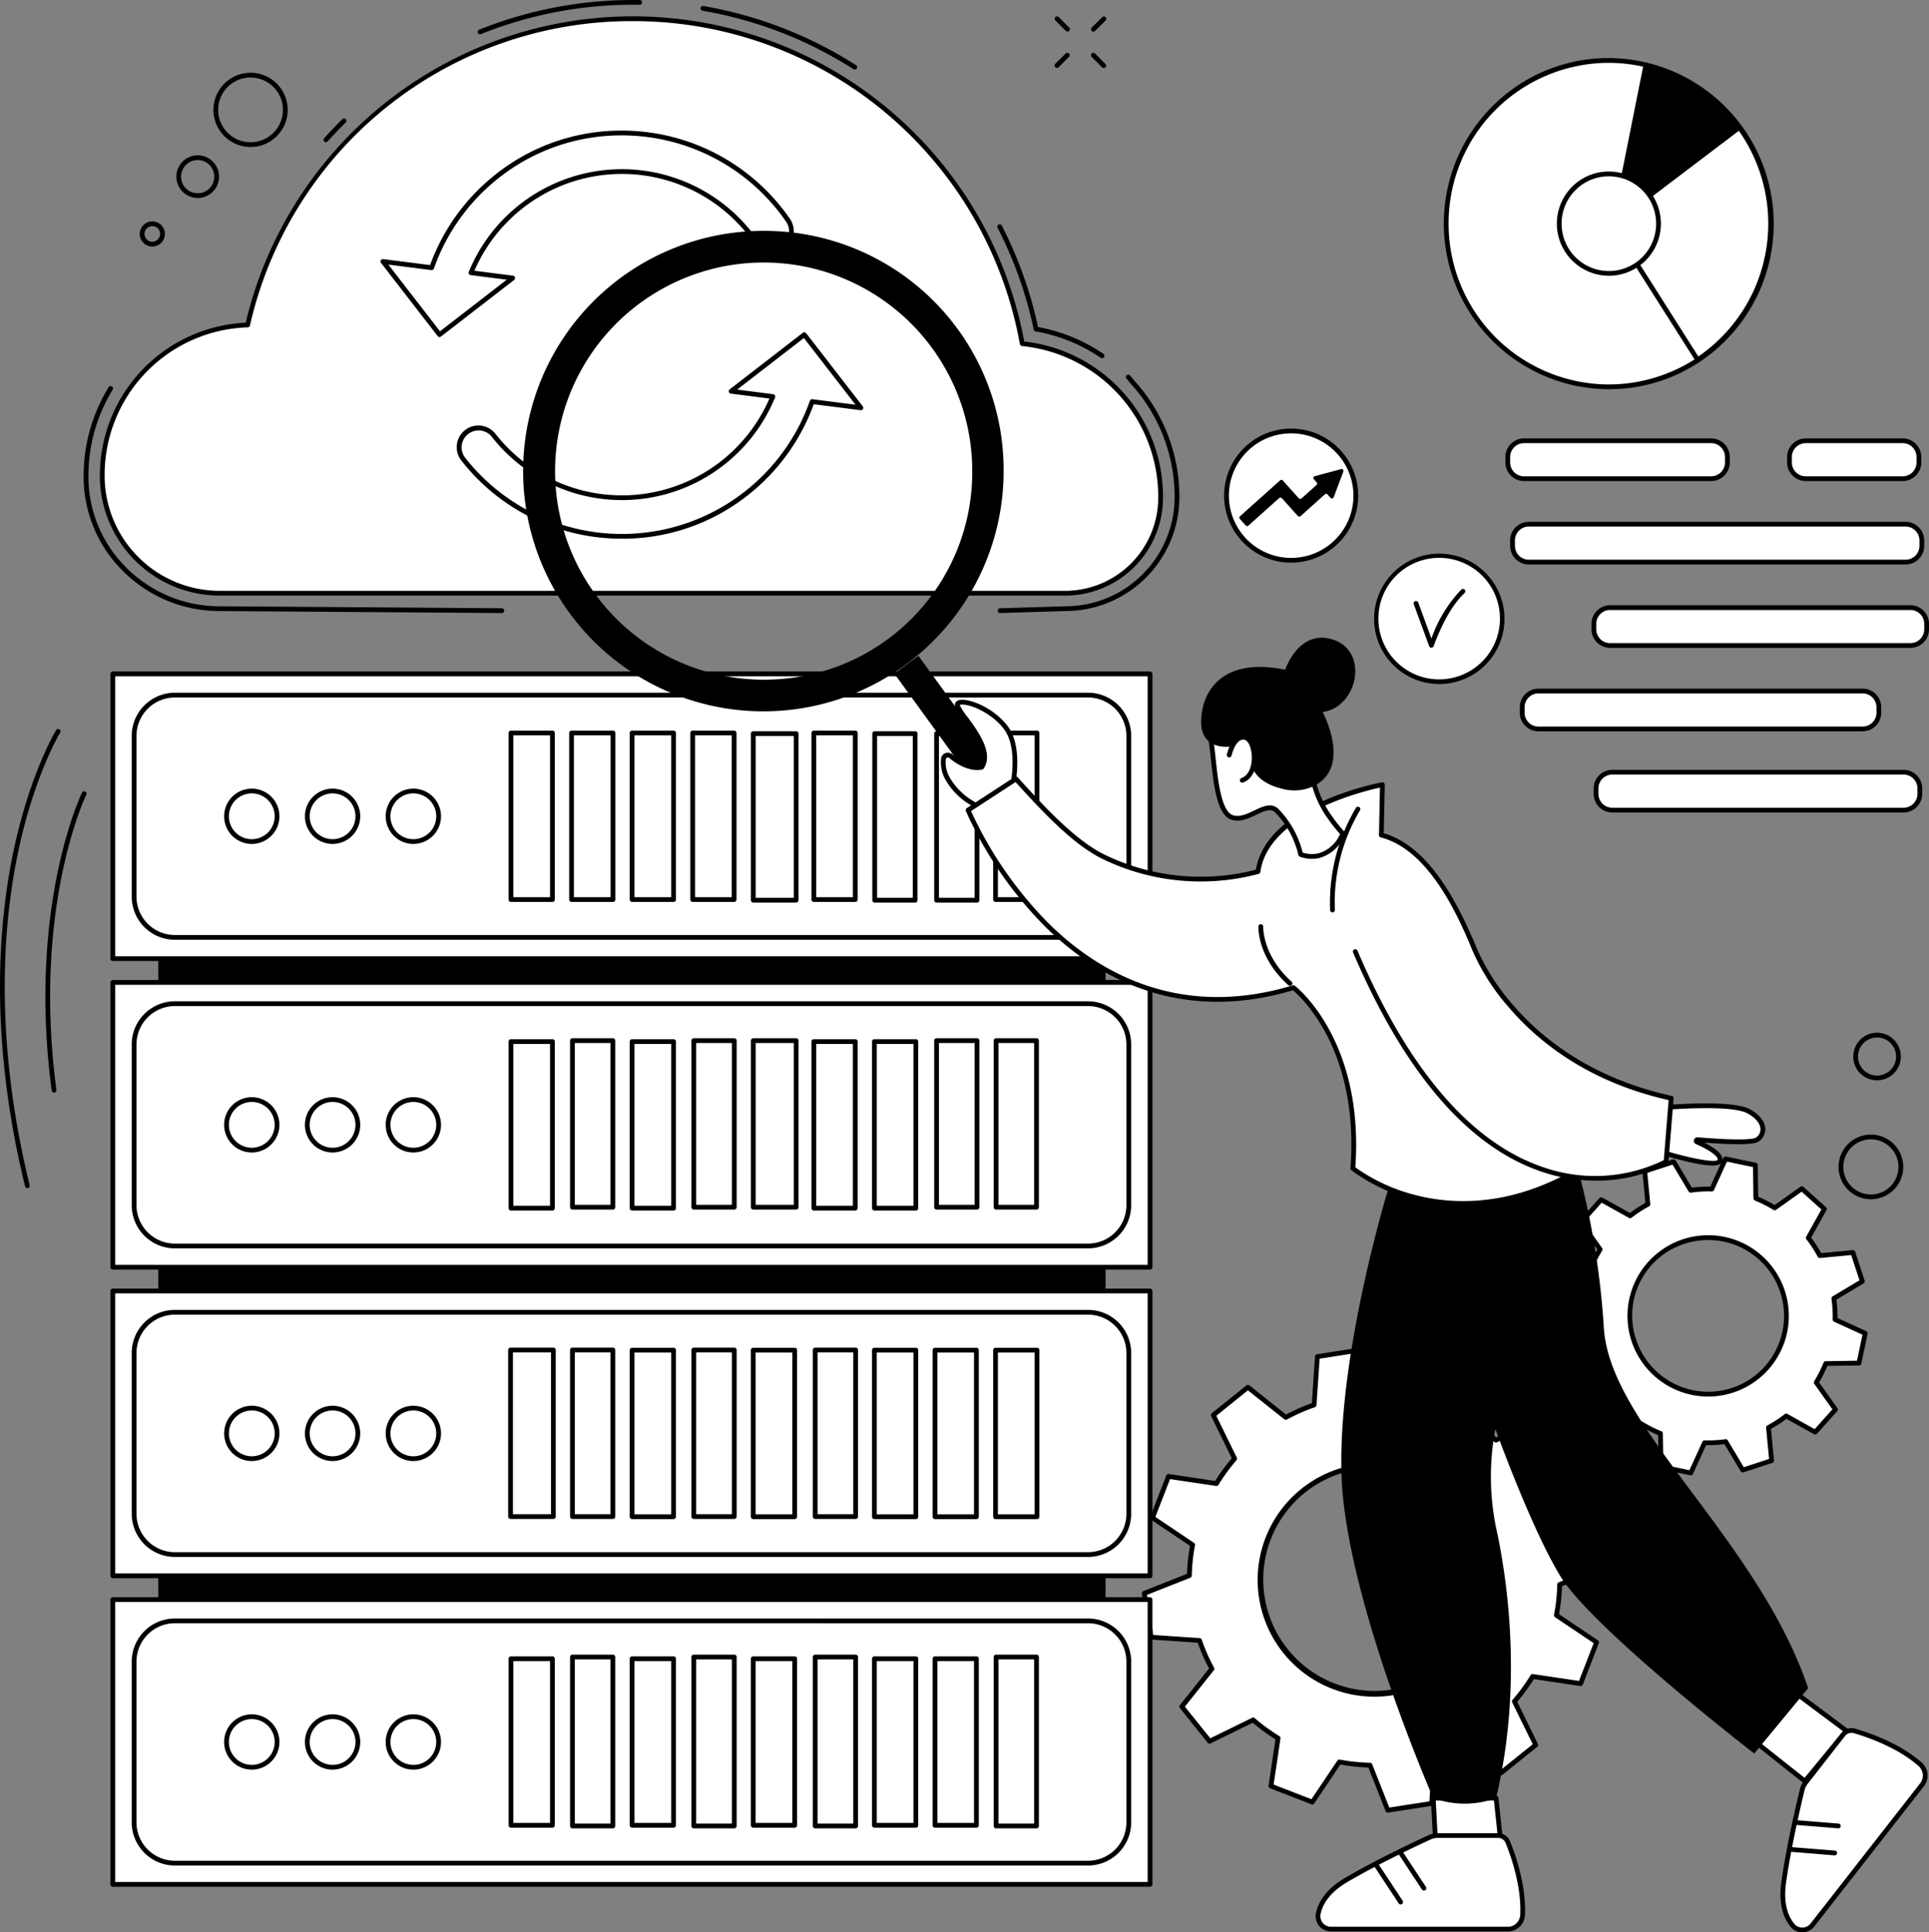 <svg xmlns="http://www.w3.org/2000/svg" xmlns:xlink="http://www.w3.org/1999/xlink" id="Raggruppa_175" data-name="Raggruppa 175" width="301.042" height="301.578" viewBox="0 0 301.042 301.578"><rect x="0" y="0" width="301.042" height="301.578" fill="#808080" stroke="none"/><defs><clipPath id="clip-path"><rect id="Rettangolo_151" data-name="Rettangolo 151" width="301.042" height="301.578" fill="none"></rect></clipPath></defs><g id="Raggruppa_174" data-name="Raggruppa 174" clip-path="url(#clip-path)"><path id="Tracciato_2028" data-name="Tracciato 2028" d="M518.8,639.027l6.844-1.063.513-7.547a28.685,28.685,0,0,0,4.417-1.942l5.916,4.7,5.4-4.342-3.33-6.794a29.059,29.059,0,0,0,2.844-3.89l7.484,1.114,2.5-6.458-6.272-4.212a28.669,28.669,0,0,0,.511-4.8l7.036-2.777-1.063-6.844-7.547-.513a28.685,28.685,0,0,0-1.942-4.417l4.7-5.916-4.342-5.4-6.794,3.331a29.1,29.1,0,0,0-3.89-2.845l1.113-7.484-6.458-2.5L522.22,574.7a28.67,28.67,0,0,0-4.8-.511l-2.777-7.036-6.844,1.063-.513,7.547a28.722,28.722,0,0,0-4.417,1.942l-5.916-4.7-5.4,4.342,3.331,6.794a29.1,29.1,0,0,0-2.845,3.89l-7.484-1.113-2.5,6.458,6.272,4.212a28.671,28.671,0,0,0-.511,4.8l-7.036,2.777,1.063,6.844,7.547.513a28.726,28.726,0,0,0,1.942,4.417l-4.7,5.916,4.342,5.4,6.794-3.331a29.037,29.037,0,0,0,3.89,2.845l-1.113,7.484,6.458,2.5,4.212-6.272a28.67,28.67,0,0,0,4.8.511Zm-19.694-33.2a17.829,17.829,0,1,1,20.354,14.882A17.829,17.829,0,0,1,499.1,605.827" transform="translate(-302.211 -356.501)" fill="#fff"></path><path id="Tracciato_2029" data-name="Tracciato 2029" d="M518.166,638.769a.371.371,0,0,1-.345-.235l-2.687-6.808a29.135,29.135,0,0,1-4.371-.465l-4.076,6.069a.372.372,0,0,1-.442.139l-6.458-2.5a.371.371,0,0,1-.233-.4l1.077-7.242a29.513,29.513,0,0,1-3.543-2.591l-6.574,3.223a.372.372,0,0,1-.453-.1l-4.342-5.4a.371.371,0,0,1,0-.464l4.547-5.724a29.148,29.148,0,0,1-1.769-4.024l-7.3-.5a.372.372,0,0,1-.342-.314l-1.063-6.844a.371.371,0,0,1,.231-.4l6.808-2.687a29.152,29.152,0,0,1,.465-4.371l-6.069-4.075a.372.372,0,0,1-.139-.443l2.5-6.458a.374.374,0,0,1,.4-.233L491.228,587a29.531,29.531,0,0,1,2.591-3.543l-3.223-6.574a.372.372,0,0,1,.1-.453l5.4-4.342a.372.372,0,0,1,.464,0l5.724,4.547a29.187,29.187,0,0,1,4.024-1.769l.5-7.3a.371.371,0,0,1,.313-.342l6.844-1.063a.373.373,0,0,1,.4.231l2.687,6.808a29.167,29.167,0,0,1,4.371.465l4.076-6.069a.371.371,0,0,1,.442-.139l6.458,2.5a.371.371,0,0,1,.233.4l-1.078,7.242a29.528,29.528,0,0,1,3.543,2.591l6.574-3.222a.372.372,0,0,1,.453.1l4.342,5.4a.372.372,0,0,1,0,.464l-4.547,5.724a29.167,29.167,0,0,1,1.768,4.024l7.3.5a.372.372,0,0,1,.342.313l1.063,6.844a.371.371,0,0,1-.231.4l-6.808,2.687a29.162,29.162,0,0,1-.465,4.372l6.069,4.076a.371.371,0,0,1,.139.442l-2.5,6.458a.371.371,0,0,1-.4.233l-7.242-1.078a29.563,29.563,0,0,1-2.591,3.544l3.222,6.574a.371.371,0,0,1-.1.452l-5.4,4.342a.371.371,0,0,1-.464,0l-5.724-4.547a29.228,29.228,0,0,1-4.024,1.768l-.5,7.3a.372.372,0,0,1-.314.342l-6.844,1.063a.375.375,0,0,1-.057,0m-7.575-8.29a.379.379,0,0,1,.071.007,28.387,28.387,0,0,0,4.736.5.372.372,0,0,1,.337.235l2.668,6.76,6.257-.972.492-7.251a.372.372,0,0,1,.25-.326,28.359,28.359,0,0,0,4.361-1.916.371.371,0,0,1,.409.035l5.684,4.515,4.932-3.97-3.2-6.527a.371.371,0,0,1,.053-.407,28.763,28.763,0,0,0,2.808-3.841.373.373,0,0,1,.371-.174l7.191,1.07,2.287-5.9-6.026-4.047a.372.372,0,0,1-.157-.379,28.411,28.411,0,0,0,.5-4.736.371.371,0,0,1,.235-.337l6.76-2.668-.972-6.257-7.251-.493a.372.372,0,0,1-.326-.25,28.409,28.409,0,0,0-1.916-4.36.372.372,0,0,1,.035-.409L545.7,582.7l-3.97-4.932-6.527,3.2a.371.371,0,0,1-.407-.053,28.8,28.8,0,0,0-3.841-2.808.372.372,0,0,1-.174-.371l1.07-7.19-5.9-2.287-4.047,6.026a.372.372,0,0,1-.379.157,28.41,28.41,0,0,0-4.736-.5.372.372,0,0,1-.337-.235l-2.668-6.76-6.257.972-.492,7.251a.371.371,0,0,1-.25.326,28.393,28.393,0,0,0-4.36,1.917.372.372,0,0,1-.409-.035l-5.683-4.515-4.933,3.97,3.2,6.527a.371.371,0,0,1-.053.407,28.8,28.8,0,0,0-2.808,3.841.372.372,0,0,1-.371.174l-7.19-1.07-2.287,5.9,6.026,4.047a.372.372,0,0,1,.158.379,28.353,28.353,0,0,0-.5,4.736.372.372,0,0,1-.235.337l-6.76,2.668.972,6.257,7.251.492a.372.372,0,0,1,.326.25,28.38,28.38,0,0,0,1.917,4.361.372.372,0,0,1-.035.409l-4.515,5.684,3.97,4.933,6.527-3.2a.372.372,0,0,1,.407.053,28.736,28.736,0,0,0,3.841,2.808.372.372,0,0,1,.174.372l-1.069,7.19,5.9,2.287,4.047-6.026a.371.371,0,0,1,.308-.164m5.461-9.813a18.223,18.223,0,1,1,2.831-.219,18.464,18.464,0,0,1-2.831.219M516.128,585a17.672,17.672,0,0,0-2.716.211,17.385,17.385,0,1,0,2.716-.211" transform="translate(-301.581 -355.872)"></path><path id="Tracciato_2030" data-name="Tracciato 2030" d="M681.65,535.539l4.508-1.478-.491-5.158a19.608,19.608,0,0,0,2.77-1.8l4.52,2.519,3.165-3.534-3-4.222a19.9,19.9,0,0,0,1.49-2.945l5.182-.078.974-4.642-4.707-2.151a19.68,19.68,0,0,0-.188-3.3l4.447-2.658-1.478-4.508-5.158.491a19.69,19.69,0,0,0-1.8-2.77l2.52-4.52-3.534-3.165-4.222,3a19.892,19.892,0,0,0-2.945-1.491l-.078-5.182-4.642-.974-2.151,4.707a19.639,19.639,0,0,0-3.3.187l-2.657-4.447L666.36,488.9l.491,5.158a19.632,19.632,0,0,0-2.77,1.8l-4.52-2.52-3.165,3.534,3,4.222a19.944,19.944,0,0,0-1.491,2.945l-5.181.078-.974,4.642,4.706,2.151a19.7,19.7,0,0,0,.187,3.3l-4.447,2.658,1.478,4.508,5.158-.491a19.616,19.616,0,0,0,1.8,2.77l-2.519,4.52,3.533,3.165,4.222-3a19.906,19.906,0,0,0,2.945,1.491l.078,5.182,4.642.974,2.151-4.706a19.677,19.677,0,0,0,3.3-.188Zm-16.994-20.253a12.211,12.211,0,1,1,15.407,7.8,12.211,12.211,0,0,1-15.407-7.8" transform="translate(-409.678 -306.103)" fill="#fff"></path><path id="Tracciato_2031" data-name="Tracciato 2031" d="M672.914,535.729a.357.357,0,0,1-.077-.008l-4.642-.974a.371.371,0,0,1-.3-.358l-.074-4.937a20.338,20.338,0,0,1-2.561-1.3l-4.023,2.863a.372.372,0,0,1-.463-.026l-3.533-3.164a.371.371,0,0,1-.077-.458l2.4-4.307a20.132,20.132,0,0,1-1.568-2.41l-4.914.468a.37.37,0,0,1-.388-.254l-1.478-4.508a.372.372,0,0,1,.162-.435l4.238-2.532a20.08,20.08,0,0,1-.163-2.87l-4.484-2.049a.371.371,0,0,1-.209-.414l.974-4.642a.371.371,0,0,1,.358-.3l4.937-.074a20.3,20.3,0,0,1,1.3-2.561l-2.863-4.023a.372.372,0,0,1,.026-.463l3.165-3.534a.372.372,0,0,1,.458-.077l4.306,2.4a20.09,20.09,0,0,1,2.41-1.568l-.468-4.914a.372.372,0,0,1,.254-.388l4.508-1.478a.372.372,0,0,1,.435.162l2.532,4.237a20.121,20.121,0,0,1,2.87-.163l2.049-4.484a.372.372,0,0,1,.414-.209l4.643.974a.372.372,0,0,1,.3.358l.074,4.937a20.359,20.359,0,0,1,2.561,1.3l4.023-2.863a.372.372,0,0,1,.463.026l3.534,3.165a.372.372,0,0,1,.077.458l-2.4,4.306a20.094,20.094,0,0,1,1.568,2.41l4.914-.468a.372.372,0,0,1,.388.254l1.478,4.508a.372.372,0,0,1-.162.435l-4.237,2.532a20.185,20.185,0,0,1,.163,2.87l4.484,2.049a.371.371,0,0,1,.209.414l-.974,4.643a.372.372,0,0,1-.358.295l-4.937.074a20.277,20.277,0,0,1-1.3,2.561l2.863,4.023a.371.371,0,0,1-.026.463l-3.164,3.534a.372.372,0,0,1-.458.076l-4.307-2.4a20.107,20.107,0,0,1-2.41,1.568l.468,4.914a.372.372,0,0,1-.254.388l-4.508,1.478a.373.373,0,0,1-.435-.162l-2.532-4.237a19.965,19.965,0,0,1-2.87.163l-2.049,4.484a.372.372,0,0,1-.338.217m-4.276-1.648,4.061.852,2.028-4.436a.354.354,0,0,1,.348-.217,19.329,19.329,0,0,0,3.237-.184.372.372,0,0,1,.37.177l2.506,4.192,3.943-1.293-.464-4.862a.373.373,0,0,1,.194-.362,19.346,19.346,0,0,0,2.718-1.768.371.371,0,0,1,.409-.032l4.261,2.375,2.769-3.091-2.833-3.98a.372.372,0,0,1-.014-.41,19.574,19.574,0,0,0,1.463-2.89.372.372,0,0,1,.338-.232l4.885-.074.852-4.061-4.436-2.027a.372.372,0,0,1-.217-.349,19.4,19.4,0,0,0-.184-3.237.371.371,0,0,1,.177-.37l4.192-2.506-1.293-3.943-4.862.463a.374.374,0,0,1-.362-.194,19.342,19.342,0,0,0-1.768-2.718.371.371,0,0,1-.032-.409l2.375-4.261-3.091-2.768-3.98,2.832a.371.371,0,0,1-.41.014,19.618,19.618,0,0,0-2.89-1.463.371.371,0,0,1-.232-.338l-.074-4.885-4.062-.852-2.027,4.436a.367.367,0,0,1-.349.217,19.351,19.351,0,0,0-3.237.184.371.371,0,0,1-.37-.177l-2.506-4.193-3.943,1.293.463,4.862a.371.371,0,0,1-.194.362,19.313,19.313,0,0,0-2.718,1.769.372.372,0,0,1-.409.032l-4.261-2.375-2.768,3.091,2.832,3.98a.372.372,0,0,1,.014.41,19.579,19.579,0,0,0-1.463,2.89.371.371,0,0,1-.338.232l-4.885.074-.852,4.061,4.436,2.027a.372.372,0,0,1,.217.349,19.337,19.337,0,0,0,.184,3.237.371.371,0,0,1-.177.37l-4.193,2.506,1.293,3.943,4.862-.463a.375.375,0,0,1,.362.194A19.379,19.379,0,0,0,660.3,522.8a.371.371,0,0,1,.032.409l-2.375,4.261,3.091,2.769,3.98-2.833a.372.372,0,0,1,.41-.014,19.615,19.615,0,0,0,2.89,1.463.372.372,0,0,1,.232.338Zm7-10.643a12.59,12.59,0,1,1,3.911-.627,12.6,12.6,0,0,1-3.911.627m-11.26-8.9a11.84,11.84,0,1,0,7.562-14.939,11.762,11.762,0,0,0-7.562,14.939" transform="translate(-409.05 -305.475)"></path><rect id="Rettangolo_146" data-name="Rettangolo 146" width="147.826" height="150.055" transform="translate(24.704 127.494)"></rect><rect id="Rettangolo_147" data-name="Rettangolo 147" width="161.866" height="44.447" transform="translate(17.61 105.168)" fill="#fff"></rect><path id="Tracciato_2032" data-name="Tracciato 2032" d="M208.65,327.34H46.783a.372.372,0,0,1-.371-.371V282.522a.371.371,0,0,1,.371-.371H208.65a.371.371,0,0,1,.371.371v44.447a.372.372,0,0,1-.371.371M47.155,326.6H208.278v-43.7H47.155Z" transform="translate(-29.174 -177.354)"></path><path id="Tracciato_2033" data-name="Tracciato 2033" d="M205.215,292.081H62.7a6.359,6.359,0,0,0-6.359,6.359v25.095a6.359,6.359,0,0,0,6.359,6.359H205.215a6.359,6.359,0,0,0,6.359-6.359V298.44a6.359,6.359,0,0,0-6.359-6.359" transform="translate(-35.415 -183.596)" fill="#fff"></path><path id="Tracciato_2034" data-name="Tracciato 2034" d="M204.588,329.637H62.074a6.738,6.738,0,0,1-6.731-6.731V297.812a6.738,6.738,0,0,1,6.731-6.731H204.588a6.738,6.738,0,0,1,6.731,6.731v25.095a6.738,6.738,0,0,1-6.731,6.731M62.074,291.824a6,6,0,0,0-5.988,5.988v25.095a6,6,0,0,0,5.988,5.988H204.588a6,6,0,0,0,5.988-5.988V297.812a6,6,0,0,0-5.988-5.988Z" transform="translate(-34.787 -182.967)"></path><path id="Tracciato_2035" data-name="Tracciato 2035" d="M98.5,340a4.315,4.315,0,1,1,4.315-4.315A4.32,4.32,0,0,1,98.5,340m0-7.888a3.573,3.573,0,1,0,3.572,3.573,3.577,3.577,0,0,0-3.572-3.573" transform="translate(-59.205 -208.289)"></path><path id="Tracciato_2036" data-name="Tracciato 2036" d="M132.44,340a4.315,4.315,0,1,1,4.315-4.315A4.32,4.32,0,0,1,132.44,340m0-7.888a3.573,3.573,0,1,0,3.572,3.573,3.577,3.577,0,0,0-3.572-3.573" transform="translate(-80.536 -208.289)"></path><path id="Tracciato_2037" data-name="Tracciato 2037" d="M166.376,340a4.315,4.315,0,1,1,4.315-4.315A4.32,4.32,0,0,1,166.376,340m0-7.888a3.573,3.573,0,1,0,3.572,3.573,3.577,3.577,0,0,0-3.572-3.573" transform="translate(-101.867 -208.289)"></path><path id="Tracciato_2038" data-name="Tracciato 2038" d="M220.54,333.725h-6.468a.372.372,0,0,1-.371-.371v-26a.372.372,0,0,1,.371-.371h6.468a.372.372,0,0,1,.371.371v26a.372.372,0,0,1-.371.371m-6.1-.743h5.725V307.721h-5.725Z" transform="translate(-134.328 -192.959)"></path><path id="Tracciato_2039" data-name="Tracciato 2039" d="M245.99,333.725h-6.468a.372.372,0,0,1-.371-.371v-26a.372.372,0,0,1,.371-.371h6.468a.371.371,0,0,1,.371.371v26a.371.371,0,0,1-.371.371m-6.1-.743h5.725V307.721h-5.725Z" transform="translate(-150.325 -192.959)"></path><path id="Tracciato_2040" data-name="Tracciato 2040" d="M271.44,333.725h-6.468a.372.372,0,0,1-.371-.371v-26a.372.372,0,0,1,.371-.371h6.468a.372.372,0,0,1,.371.371v26a.372.372,0,0,1-.371.371m-6.1-.743h5.725V307.721h-5.725Z" transform="translate(-166.322 -192.959)"></path><path id="Tracciato_2041" data-name="Tracciato 2041" d="M296.89,333.725h-6.468a.372.372,0,0,1-.371-.371v-26a.372.372,0,0,1,.371-.371h6.468a.372.372,0,0,1,.371.371v26a.372.372,0,0,1-.371.371m-6.1-.743h5.725V307.721h-5.725Z" transform="translate(-182.32 -192.959)"></path><path id="Tracciato_2042" data-name="Tracciato 2042" d="M322.569,334h-6.686a.372.372,0,0,1-.371-.371v-26a.372.372,0,0,1,.371-.371h6.686a.372.372,0,0,1,.371.371v26a.372.372,0,0,1-.371.371m-6.314-.743H322.2V308h-5.943Z" transform="translate(-198.324 -193.136)"></path><path id="Tracciato_2043" data-name="Tracciato 2043" d="M347.791,333.725h-6.468a.371.371,0,0,1-.371-.371v-26a.371.371,0,0,1,.371-.371h6.468a.371.371,0,0,1,.371.371v26a.371.371,0,0,1-.371.371m-6.1-.743h5.725V307.721h-5.725Z" transform="translate(-214.315 -192.959)"></path><path id="Tracciato_2044" data-name="Tracciato 2044" d="M373.2,334h-6.314a.372.372,0,0,1-.371-.371v-26a.372.372,0,0,1,.371-.371H373.2a.372.372,0,0,1,.371.371v26a.372.372,0,0,1-.371.371m-5.943-.743h5.571V308h-5.571Z" transform="translate(-230.381 -193.136)"></path><path id="Tracciato_2045" data-name="Tracciato 2045" d="M399.2,334h-6.314a.372.372,0,0,1-.371-.371v-26a.372.372,0,0,1,.371-.371H399.2a.372.372,0,0,1,.371.371v26a.372.372,0,0,1-.371.371m-5.943-.743h5.571V308h-5.571Z" transform="translate(-246.724 -193.136)"></path><path id="Tracciato_2046" data-name="Tracciato 2046" d="M424.141,333.725h-6.468a.372.372,0,0,1-.371-.371v-26a.372.372,0,0,1,.371-.371h6.468a.372.372,0,0,1,.371.371v26a.372.372,0,0,1-.371.371m-6.1-.743h5.725V307.721h-5.725Z" transform="translate(-262.307 -192.959)"></path><rect id="Rettangolo_148" data-name="Rettangolo 148" width="161.866" height="44.447" transform="translate(17.61 153.328)" fill="#fff"></rect><path id="Tracciato_2047" data-name="Tracciato 2047" d="M208.65,457H46.783a.371.371,0,0,1-.371-.371V412.183a.372.372,0,0,1,.371-.371H208.65a.372.372,0,0,1,.371.371V456.63a.371.371,0,0,1-.371.371m-161.495-.743H208.278v-43.7H47.155Z" transform="translate(-29.174 -258.856)"></path><path id="Tracciato_2048" data-name="Tracciato 2048" d="M205.215,421.742H62.7a6.359,6.359,0,0,0-6.359,6.359V453.2a6.359,6.359,0,0,0,6.359,6.359H205.215a6.359,6.359,0,0,0,6.359-6.359V428.1a6.359,6.359,0,0,0-6.359-6.359" transform="translate(-35.415 -265.098)" fill="#fff"></path><path id="Tracciato_2049" data-name="Tracciato 2049" d="M204.588,459.3H62.074a6.738,6.738,0,0,1-6.731-6.731V427.474a6.738,6.738,0,0,1,6.731-6.731H204.588a6.738,6.738,0,0,1,6.731,6.731v25.095a6.738,6.738,0,0,1-6.731,6.731M62.074,421.486a6,6,0,0,0-5.988,5.988v25.095a6,6,0,0,0,5.988,5.988H204.588a6,6,0,0,0,5.988-5.988V427.474a6,6,0,0,0-5.988-5.988Z" transform="translate(-34.787 -264.47)"></path><path id="Tracciato_2050" data-name="Tracciato 2050" d="M98.5,469.658a4.315,4.315,0,1,1,4.315-4.315,4.32,4.32,0,0,1-4.315,4.315m0-7.888a3.573,3.573,0,1,0,3.572,3.573A3.577,3.577,0,0,0,98.5,461.77" transform="translate(-59.205 -289.791)"></path><path id="Tracciato_2051" data-name="Tracciato 2051" d="M132.44,469.658a4.315,4.315,0,1,1,4.315-4.315,4.32,4.32,0,0,1-4.315,4.315m0-7.888a3.573,3.573,0,1,0,3.572,3.573,3.577,3.577,0,0,0-3.572-3.573" transform="translate(-80.536 -289.791)"></path><path id="Tracciato_2052" data-name="Tracciato 2052" d="M166.376,469.658a4.315,4.315,0,1,1,4.315-4.315,4.32,4.32,0,0,1-4.315,4.315m0-7.888a3.573,3.573,0,1,0,3.572,3.573,3.577,3.577,0,0,0-3.572-3.573" transform="translate(-101.867 -289.791)"></path><path id="Tracciato_2053" data-name="Tracciato 2053" d="M220.54,463.387h-6.468a.372.372,0,0,1-.371-.371v-26a.371.371,0,0,1,.371-.371h6.468a.371.371,0,0,1,.371.371v26a.372.372,0,0,1-.371.371m-6.1-.743h5.725V437.383h-5.725Z" transform="translate(-134.328 -274.462)"></path><path id="Tracciato_2054" data-name="Tracciato 2054" d="M246.2,463h-6.314a.372.372,0,0,1-.371-.371v-26a.372.372,0,0,1,.371-.371H246.2a.372.372,0,0,1,.371.371v26a.372.372,0,0,1-.371.371m-5.943-.743h5.571V437h-5.571Z" transform="translate(-150.552 -274.223)"></path><path id="Tracciato_2055" data-name="Tracciato 2055" d="M271.44,463.387h-6.468a.372.372,0,0,1-.371-.371v-26a.371.371,0,0,1,.371-.371h6.468a.371.371,0,0,1,.371.371v26a.372.372,0,0,1-.371.371m-6.1-.743h5.725V437.383h-5.725Z" transform="translate(-166.322 -274.462)"></path><path id="Tracciato_2056" data-name="Tracciato 2056" d="M297.2,463h-6.314a.372.372,0,0,1-.371-.371v-26a.372.372,0,0,1,.371-.371H297.2a.372.372,0,0,1,.371.371v26a.372.372,0,0,1-.371.371m-5.943-.743h5.571V437h-5.571Z" transform="translate(-182.609 -274.223)"></path><path id="Tracciato_2057" data-name="Tracciato 2057" d="M322.569,463h-6.686a.372.372,0,0,1-.371-.371v-26a.372.372,0,0,1,.371-.371h6.686a.372.372,0,0,1,.371.371v26a.372.372,0,0,1-.371.371m-6.314-.743H322.2V437h-5.943Z" transform="translate(-198.324 -274.223)"></path><path id="Tracciato_2058" data-name="Tracciato 2058" d="M347.791,463.387h-6.468a.371.371,0,0,1-.371-.371v-26a.371.371,0,0,1,.371-.371h6.468a.371.371,0,0,1,.371.371v26a.371.371,0,0,1-.371.371m-6.1-.743h5.725V437.383h-5.725Z" transform="translate(-214.315 -274.462)"></path><path id="Tracciato_2059" data-name="Tracciato 2059" d="M373.241,463.387h-6.468a.372.372,0,0,1-.371-.371v-26a.371.371,0,0,1,.371-.371h6.468a.371.371,0,0,1,.371.371v26a.371.371,0,0,1-.371.371m-6.1-.743h5.725V437.383h-5.725Z" transform="translate(-230.312 -274.462)"></path><path id="Tracciato_2060" data-name="Tracciato 2060" d="M399.2,463h-6.314a.372.372,0,0,1-.371-.371v-26a.372.372,0,0,1,.371-.371H399.2a.372.372,0,0,1,.371.371v26a.372.372,0,0,1-.371.371m-5.943-.743h5.571V437h-5.571Z" transform="translate(-246.724 -274.223)"></path><path id="Tracciato_2061" data-name="Tracciato 2061" d="M424.2,463h-6.314a.372.372,0,0,1-.371-.371v-26a.372.372,0,0,1,.371-.371H424.2a.372.372,0,0,1,.371.371v26a.372.372,0,0,1-.371.371m-5.943-.743h5.571V437h-5.571Z" transform="translate(-262.439 -274.223)"></path><rect id="Rettangolo_149" data-name="Rettangolo 149" width="161.866" height="44.447" transform="translate(17.61 201.487)" fill="#fff"></rect><path id="Tracciato_2062" data-name="Tracciato 2062" d="M208.65,586.663H46.783a.372.372,0,0,1-.371-.371V541.844a.372.372,0,0,1,.371-.371H208.65a.372.372,0,0,1,.371.371v44.447a.372.372,0,0,1-.371.371M47.155,585.92H208.278v-43.7H47.155Z" transform="translate(-29.174 -340.358)"></path><path id="Tracciato_2063" data-name="Tracciato 2063" d="M205.215,551.4H62.7a6.359,6.359,0,0,0-6.359,6.359v25.095a6.359,6.359,0,0,0,6.359,6.359H205.215a6.359,6.359,0,0,0,6.359-6.359V557.763a6.359,6.359,0,0,0-6.359-6.359" transform="translate(-35.415 -346.6)" fill="#fff"></path><path id="Tracciato_2064" data-name="Tracciato 2064" d="M204.588,588.96H62.074a6.738,6.738,0,0,1-6.731-6.731V557.135a6.738,6.738,0,0,1,6.731-6.731H204.588a6.738,6.738,0,0,1,6.731,6.731v25.095a6.738,6.738,0,0,1-6.731,6.731M62.074,551.147a6,6,0,0,0-5.988,5.988v25.095a6,6,0,0,0,5.988,5.988H204.588a6,6,0,0,0,5.988-5.988V557.135a6,6,0,0,0-5.988-5.988Z" transform="translate(-34.787 -345.972)"></path><path id="Tracciato_2065" data-name="Tracciato 2065" d="M98.5,599.319A4.315,4.315,0,1,1,102.82,595a4.32,4.32,0,0,1-4.315,4.315m0-7.888A3.573,3.573,0,1,0,102.077,595a3.577,3.577,0,0,0-3.572-3.573" transform="translate(-59.205 -371.293)"></path><path id="Tracciato_2066" data-name="Tracciato 2066" d="M132.44,599.319A4.315,4.315,0,1,1,136.755,595a4.32,4.32,0,0,1-4.315,4.315m0-7.888A3.573,3.573,0,1,0,136.012,595a3.577,3.577,0,0,0-3.572-3.573" transform="translate(-80.536 -371.293)"></path><path id="Tracciato_2067" data-name="Tracciato 2067" d="M166.376,599.319A4.315,4.315,0,1,1,170.691,595a4.32,4.32,0,0,1-4.315,4.315m0-7.888A3.573,3.573,0,1,0,169.948,595a3.577,3.577,0,0,0-3.572-3.573" transform="translate(-101.867 -371.293)"></path><path id="Tracciato_2068" data-name="Tracciato 2068" d="M220.569,593h-6.686a.372.372,0,0,1-.371-.371v-26a.372.372,0,0,1,.371-.371h6.686a.372.372,0,0,1,.371.371v26a.372.372,0,0,1-.371.371m-6.314-.743H220.2V567h-5.943Z" transform="translate(-134.209 -355.938)"></path><path id="Tracciato_2069" data-name="Tracciato 2069" d="M246.2,593h-6.314a.372.372,0,0,1-.371-.371v-26a.372.372,0,0,1,.371-.371H246.2a.372.372,0,0,1,.371.371v26a.372.372,0,0,1-.371.371m-5.943-.743h5.571V567h-5.571Z" transform="translate(-150.552 -355.938)"></path><path id="Tracciato_2070" data-name="Tracciato 2070" d="M271.44,593.047h-6.468a.371.371,0,0,1-.371-.371v-26a.371.371,0,0,1,.371-.371h6.468a.371.371,0,0,1,.371.371v26a.371.371,0,0,1-.371.371m-6.1-.743h5.725V567.043h-5.725Z" transform="translate(-166.322 -355.964)"></path><path id="Tracciato_2071" data-name="Tracciato 2071" d="M297.2,593h-6.314a.372.372,0,0,1-.371-.371v-26a.372.372,0,0,1,.371-.371H297.2a.372.372,0,0,1,.371.371v26a.372.372,0,0,1-.371.371m-5.943-.743h5.571V567h-5.571Z" transform="translate(-182.609 -355.938)"></path><path id="Tracciato_2072" data-name="Tracciato 2072" d="M322.34,593.047h-6.468a.371.371,0,0,1-.371-.371v-26a.371.371,0,0,1,.371-.371h6.468a.371.371,0,0,1,.371.371v26a.371.371,0,0,1-.371.371m-6.1-.743h5.725V567.043h-5.725Z" transform="translate(-198.317 -355.964)"></path><path id="Tracciato_2073" data-name="Tracciato 2073" d="M348.2,593h-6.314a.372.372,0,0,1-.371-.371v-26a.372.372,0,0,1,.371-.371H348.2a.372.372,0,0,1,.371.371v26a.372.372,0,0,1-.371.371m-5.943-.743h5.571V567h-5.571Z" transform="translate(-214.667 -355.938)"></path><path id="Tracciato_2074" data-name="Tracciato 2074" d="M373.241,593.047h-6.468a.371.371,0,0,1-.371-.371v-26a.371.371,0,0,1,.371-.371h6.468a.371.371,0,0,1,.371.371v26a.371.371,0,0,1-.371.371m-6.1-.743h5.725V567.043h-5.725Z" transform="translate(-230.312 -355.964)"></path><path id="Tracciato_2075" data-name="Tracciato 2075" d="M398.691,593.047h-6.468a.371.371,0,0,1-.371-.371v-26a.371.371,0,0,1,.371-.371h6.468a.371.371,0,0,1,.371.371v26a.371.371,0,0,1-.371.371m-6.1-.743h5.725V567.043h-5.725Z" transform="translate(-246.309 -355.964)"></path><path id="Tracciato_2076" data-name="Tracciato 2076" d="M424.141,593.047h-6.468a.371.371,0,0,1-.371-.371v-26a.371.371,0,0,1,.371-.371h6.468a.371.371,0,0,1,.371.371v26a.371.371,0,0,1-.371.371m-6.1-.743h5.725V567.043h-5.725Z" transform="translate(-262.307 -355.964)"></path><rect id="Rettangolo_150" data-name="Rettangolo 150" width="161.866" height="44.447" transform="translate(17.61 249.646)" fill="#fff"></rect><path id="Tracciato_2077" data-name="Tracciato 2077" d="M208.65,716.325H46.783a.372.372,0,0,1-.371-.371V671.506a.371.371,0,0,1,.371-.371H208.65a.371.371,0,0,1,.371.371v44.447a.372.372,0,0,1-.371.371m-161.495-.743H208.278v-43.7H47.155Z" transform="translate(-29.174 -421.86)"></path><path id="Tracciato_2078" data-name="Tracciato 2078" d="M205.215,681.065H62.7a6.359,6.359,0,0,0-6.359,6.359v25.095a6.359,6.359,0,0,0,6.359,6.359H205.215a6.359,6.359,0,0,0,6.359-6.359V687.424a6.359,6.359,0,0,0-6.359-6.359" transform="translate(-35.415 -428.102)" fill="#fff"></path><path id="Tracciato_2079" data-name="Tracciato 2079" d="M204.588,718.621H62.074a6.738,6.738,0,0,1-6.731-6.731V686.8a6.738,6.738,0,0,1,6.731-6.731H204.588a6.738,6.738,0,0,1,6.731,6.731V711.89a6.738,6.738,0,0,1-6.731,6.731M62.074,680.808a6,6,0,0,0-5.988,5.988V711.89a6,6,0,0,0,5.988,5.988H204.588a6,6,0,0,0,5.988-5.988V686.8a6,6,0,0,0-5.988-5.988Z" transform="translate(-34.787 -427.474)"></path><path id="Tracciato_2080" data-name="Tracciato 2080" d="M98.5,728.98a4.315,4.315,0,1,1,4.315-4.315A4.32,4.32,0,0,1,98.5,728.98m0-7.888a3.573,3.573,0,1,0,3.572,3.573,3.577,3.577,0,0,0-3.572-3.573" transform="translate(-59.205 -452.795)"></path><path id="Tracciato_2081" data-name="Tracciato 2081" d="M132.44,728.98a4.315,4.315,0,1,1,4.315-4.315,4.32,4.32,0,0,1-4.315,4.315m0-7.888a3.573,3.573,0,1,0,3.572,3.573,3.577,3.577,0,0,0-3.572-3.573" transform="translate(-80.536 -452.795)"></path><path id="Tracciato_2082" data-name="Tracciato 2082" d="M166.376,728.98a4.315,4.315,0,1,1,4.315-4.315,4.32,4.32,0,0,1-4.315,4.315m0-7.888a3.573,3.573,0,1,0,3.572,3.573,3.577,3.577,0,0,0-3.572-3.573" transform="translate(-101.867 -452.795)"></path><path id="Tracciato_2083" data-name="Tracciato 2083" d="M220.54,722.709h-6.468a.372.372,0,0,1-.371-.371v-26a.372.372,0,0,1,.371-.371h6.468a.372.372,0,0,1,.371.371v26a.372.372,0,0,1-.371.371m-6.1-.743h5.725V696.705h-5.725Z" transform="translate(-134.328 -437.466)"></path><path id="Tracciato_2084" data-name="Tracciato 2084" d="M246.2,722.373h-6.314a.372.372,0,0,1-.371-.371V695.63a.372.372,0,0,1,.371-.371H246.2a.372.372,0,0,1,.371.371V722a.372.372,0,0,1-.371.371m-5.943-.743h5.571V696h-5.571Z" transform="translate(-150.552 -437.024)"></path><path id="Tracciato_2085" data-name="Tracciato 2085" d="M271.44,722.709h-6.468a.372.372,0,0,1-.371-.371v-26a.372.372,0,0,1,.371-.371h6.468a.372.372,0,0,1,.371.371v26a.372.372,0,0,1-.371.371m-6.1-.743h5.725V696.705h-5.725Z" transform="translate(-166.322 -437.466)"></path><path id="Tracciato_2086" data-name="Tracciato 2086" d="M297.2,722.373h-6.314a.372.372,0,0,1-.371-.371V695.63a.372.372,0,0,1,.371-.371H297.2a.372.372,0,0,1,.371.371V722a.372.372,0,0,1-.371.371m-5.943-.743h5.571V696h-5.571Z" transform="translate(-182.609 -437.024)"></path><path id="Tracciato_2087" data-name="Tracciato 2087" d="M322.34,722.709h-6.468a.372.372,0,0,1-.371-.371v-26a.372.372,0,0,1,.371-.371h6.468a.372.372,0,0,1,.371.371v26a.372.372,0,0,1-.371.371m-6.1-.743h5.725V696.705h-5.725Z" transform="translate(-198.317 -437.466)"></path><path id="Tracciato_2088" data-name="Tracciato 2088" d="M348.2,722.373h-6.314a.372.372,0,0,1-.371-.371V695.63a.372.372,0,0,1,.371-.371H348.2a.372.372,0,0,1,.371.371V722a.372.372,0,0,1-.371.371m-5.943-.743h5.571V696h-5.571Z" transform="translate(-214.667 -437.024)"></path><path id="Tracciato_2089" data-name="Tracciato 2089" d="M373.241,722.709h-6.468a.372.372,0,0,1-.371-.371v-26a.372.372,0,0,1,.371-.371h6.468a.371.371,0,0,1,.371.371v26a.371.371,0,0,1-.371.371m-6.1-.743h5.725V696.705h-5.725Z" transform="translate(-230.312 -437.466)"></path><path id="Tracciato_2090" data-name="Tracciato 2090" d="M398.691,722.709h-6.468a.372.372,0,0,1-.371-.371v-26a.372.372,0,0,1,.371-.371h6.468a.372.372,0,0,1,.371.371v26a.372.372,0,0,1-.371.371m-6.1-.743h5.725V696.705h-5.725Z" transform="translate(-246.309 -437.466)"></path><path id="Tracciato_2091" data-name="Tracciato 2091" d="M424.2,722.373h-6.314a.372.372,0,0,1-.371-.371V695.63a.372.372,0,0,1,.371-.371H424.2a.372.372,0,0,1,.371.371V722a.372.372,0,0,1-.371.371m-5.943-.743h5.571V696h-5.571Z" transform="translate(-262.439 -437.024)"></path><path id="Tracciato_2092" data-name="Tracciato 2092" d="M20.415,379.521a.371.371,0,0,1-.368-.323c-3.8-28.782,4.651-46.32,4.737-46.494a.371.371,0,0,1,.666.329c-.085.172-8.437,17.526-4.666,46.068a.371.371,0,0,1-.32.417.368.368,0,0,1-.049,0" transform="translate(-11.983 -209.001)"></path><path id="Tracciato_2093" data-name="Tracciato 2093" d="M4.273,377.972a.372.372,0,0,1-.361-.283c-5.734-23.442-4.115-41.542-1.747-52.6,2.57-12,6.564-18.548,6.6-18.613a.371.371,0,1,1,.632.391c-.039.064-3.978,6.53-6.518,18.418-2.345,10.973-3.945,28.94,1.751,52.224a.371.371,0,0,1-.273.449.361.361,0,0,1-.088.011" transform="translate(0 -192.535)"></path><path id="Tracciato_2094" data-name="Tracciato 2094" d="M60.674,96.945a1.961,1.961,0,1,1,1.9-1.476,1.952,1.952,0,0,1-1.9,1.476m-1.181-2.263a1.218,1.218,0,1,0,.559-.746,1.22,1.22,0,0,0-.559.746" transform="translate(-36.905 -58.471)"></path><path id="Tracciato_2095" data-name="Tracciato 2095" d="M77.438,71.918a3.329,3.329,0,1,1,.817-6.555,3.329,3.329,0,0,1-.817,6.555M77.43,66a2.59,2.59,0,1,0,.641.081A2.591,2.591,0,0,0,77.43,66" transform="translate(-46.577 -41.02)"></path><path id="Tracciato_2096" data-name="Tracciato 2096" d="M445.149,9.264a.371.371,0,0,1-.263-.109l-1.616-1.624a.371.371,0,0,1,.527-.524l1.616,1.623a.371.371,0,0,1-.263.634" transform="translate(-278.561 -4.336)"></path><path id="Tracciato_2097" data-name="Tracciato 2097" d="M460.377,24.564a.371.371,0,0,1-.263-.109L458.5,22.831a.371.371,0,1,1,.526-.524l1.616,1.623a.371.371,0,0,1-.263.634" transform="translate(-288.133 -13.953)"></path><path id="Tracciato_2098" data-name="Tracciato 2098" d="M443.478,24.525a.371.371,0,0,1-.262-.635l1.625-1.615a.372.372,0,0,1,.524.527l-1.625,1.615a.37.37,0,0,1-.262.108" transform="translate(-278.527 -13.934)"></path><path id="Tracciato_2099" data-name="Tracciato 2099" d="M458.79,9.31a.371.371,0,0,1-.262-.635l1.625-1.615a.372.372,0,1,1,.524.527L459.052,9.2a.37.37,0,0,1-.262.108" transform="translate(-288.152 -4.37)"></path><path id="Tracciato_2100" data-name="Tracciato 2100" d="M95.482,42.156a5.793,5.793,0,1,1,5.617-4.375,5.787,5.787,0,0,1-5.617,4.375m0-10.843a5.052,5.052,0,1,0,1.235.154,5.059,5.059,0,0,0-1.235-.154" transform="translate(-56.377 -19.216)"></path><path id="Tracciato_2101" data-name="Tracciato 2101" d="M777.559,486.838a5.047,5.047,0,1,1,5.047-5.047,5.052,5.052,0,0,1-5.047,5.047m0-9.35a4.3,4.3,0,1,0,4.3,4.3,4.309,4.309,0,0,0-4.3-4.3" transform="translate(-485.584 -299.671)"></path><path id="Tracciato_2102" data-name="Tracciato 2102" d="M782.4,441.369a3.714,3.714,0,1,1,3.714-3.714,3.718,3.718,0,0,1-3.714,3.714m0-6.685a2.971,2.971,0,1,0,2.971,2.971,2.974,2.974,0,0,0-2.971-2.971" transform="translate(-489.465 -272.766)"></path><path id="Tracciato_2103" data-name="Tracciato 2103" d="M100.4,197.647h0l-44.046-.309A21.25,21.25,0,0,1,41.591,191.4a20.749,20.749,0,0,1-6.448-14.538c0-.142,0-.283,0-.426,0-.086,0-.172,0-.258a26.364,26.364,0,0,1,3.9-13.779.371.371,0,1,1,.633.388,25.622,25.622,0,0,0-3.786,13.391c0,.091,0,.181,0,.271,0,.131,0,.263,0,.394a20.012,20.012,0,0,0,6.22,14.02,20.511,20.511,0,0,0,14.25,5.727l44.048.309a.371.371,0,0,1,0,.743" transform="translate(-22.089 -101.971)"></path><path id="Tracciato_2104" data-name="Tracciato 2104" d="M136.311,53.472a.368.368,0,0,1-.247-.094.371.371,0,0,1-.03-.524c.914-1.025,1.872-2.031,2.845-2.992a.371.371,0,0,1,.521.529c-.962.949-1.909,1.944-2.813,2.958a.37.37,0,0,1-.277.124" transform="translate(-85.448 -31.274)"></path><path id="Tracciato_2105" data-name="Tracciato 2105" d="M201.042,5.353a.371.371,0,0,1-.138-.716A64.441,64.441,0,0,1,224.924,0q.525,0,1.05.009a.372.372,0,0,1,.365.378.379.379,0,0,1-.377.365q-.519-.008-1.038-.009A63.7,63.7,0,0,0,201.18,5.326a.368.368,0,0,1-.138.026" transform="translate(-126.137)"></path><path id="Tracciato_2106" data-name="Tracciato 2106" d="M315.131,10.466a.371.371,0,0,1-.181-.047,63.843,63.843,0,0,0-20.269-7.162.371.371,0,1,1,.126-.732,64.6,64.6,0,0,1,20.5,7.244.371.371,0,0,1-.181.7" transform="translate(-185.036 -1.584)"></path><path id="Tracciato_2107" data-name="Tracciato 2107" d="M352.93,24.626a.37.37,0,0,1-.2-.058c-1.07-.683-2.174-1.342-3.279-1.958a.371.371,0,0,1,.362-.649c1.119.623,2.234,1.29,3.317,1.981a.371.371,0,0,1-.2.685" transform="translate(-219.537 -13.774)"></path><path id="Tracciato_2108" data-name="Tracciato 2108" d="M435.388,115.14a.371.371,0,0,1-.208-.064,25.975,25.975,0,0,0-10.157-4.113.37.37,0,0,1-.3-.289,63.555,63.555,0,0,0-5.64-15.891.371.371,0,1,1,.661-.339,64.3,64.3,0,0,1,5.653,15.832,26.707,26.707,0,0,1,10.2,4.185.371.371,0,0,1-.209.679" transform="translate(-263.401 -59.238)"></path><path id="Tracciato_2109" data-name="Tracciato 2109" d="M419.55,194.635a.372.372,0,0,1-.011-.743l10.189-.309A17.065,17.065,0,0,0,446.8,176.719v-.186a26.182,26.182,0,0,0-6.817-17.645c-.124-.136-.227-.27-.328-.4a4.15,4.15,0,0,0-.35-.418.371.371,0,0,1,.528-.523,4.739,4.739,0,0,1,.412.49c.09.117.179.235.289.355a26.924,26.924,0,0,1,7.01,18.145v.188a17.808,17.808,0,0,1-17.8,17.6l-10.178.309h-.011" transform="translate(-263.486 -98.959)"></path><path id="Tracciato_2110" data-name="Tracciato 2110" d="M42.965,79.161A23.5,23.5,0,0,1,65.65,55.673a61.736,61.736,0,0,1,120.885,2.916,24.064,24.064,0,0,1,21.6,23.936c0,.056,0,.185,0,.241a14.909,14.909,0,0,1-14.875,14.765H61.274a18.29,18.29,0,0,1-18.3-17.687c-.005-.2-.008-.48-.008-.684" transform="translate(-27.007 -4.951)" fill="#fff"></path><path id="Tracciato_2111" data-name="Tracciato 2111" d="M192.631,97.274H60.645A18.722,18.722,0,0,1,41.973,79.226c-.005-.206-.008-.486-.008-.693A23.874,23.874,0,0,1,64.724,54.685a62.108,62.108,0,0,1,121.5,2.936A24.348,24.348,0,0,1,207.878,81.9v.243a15.281,15.281,0,0,1-15.246,15.134M125.166,7.62A61.042,61.042,0,0,0,65.384,55.128a.371.371,0,0,1-.349.287A23.035,23.035,0,0,0,42.708,78.532c0,.2,0,.474.008.674A17.975,17.975,0,0,0,60.645,96.531H192.631a14.536,14.536,0,0,0,14.5-14.4V81.9A23.608,23.608,0,0,0,185.87,58.33a.372.372,0,0,1-.328-.3A61.264,61.264,0,0,0,125.166,7.62" transform="translate(-26.378 -4.323)"></path><path id="Tracciato_2112" data-name="Tracciato 2112" d="M255.638,152.032l-8.832-11.415-11.414,8.833,6.507.83a25.459,25.459,0,0,1-43.568,6.063,3.01,3.01,0,1,0-4.73,3.723,31.475,31.475,0,0,0,44.3,5.213,31.683,31.683,0,0,0,10.134-14.217Z" transform="translate(-121.287 -88.389)" fill="#fff"></path><path id="Tracciato_2113" data-name="Tracciato 2113" d="M217.716,171.832a31.678,31.678,0,0,1-25.036-12.165,3.381,3.381,0,1,1,5.314-4.181,25.089,25.089,0,0,0,42.744-5.527l-6.023-.768a.371.371,0,0,1-.18-.662L245.95,139.7a.372.372,0,0,1,.521.066l8.832,11.414a.371.371,0,0,1-.341.6l-7.31-.932a31.9,31.9,0,0,1-10.152,14.1,31.511,31.511,0,0,1-19.784,6.89m-22.385-16.895a2.639,2.639,0,0,0-2.068,4.271,31.1,31.1,0,0,0,53.789-8.9.373.373,0,0,1,.4-.245l6.717.857-8.056-10.411L235.7,148.567l5.617.716a.372.372,0,0,1,.3.509,25.831,25.831,0,0,1-44.2,6.152,2.621,2.621,0,0,0-1.761-.988,2.694,2.694,0,0,0-.318-.019" transform="translate(-120.658 -87.761)"></path><path id="Tracciato_2114" data-name="Tracciato 2114" d="M224.11,69.493A31.5,31.5,0,0,0,198.2,55.887a31.143,31.143,0,0,0-19.553,6.81,31.684,31.684,0,0,0-10.134,14.217l-7.607-.97,8.832,11.415,11.415-8.832-6.507-.83a25.46,25.46,0,0,1,44.512-4.782,3.01,3.01,0,1,0,4.953-3.421" transform="translate(-101.141 -35.129)" fill="#fff"></path><path id="Tracciato_2115" data-name="Tracciato 2115" d="M169.11,87.1a.371.371,0,0,1-.294-.145l-8.832-11.414a.371.371,0,0,1,.341-.6l7.311.932a31.9,31.9,0,0,1,10.152-14.1,31.511,31.511,0,0,1,19.784-6.89,31.868,31.868,0,0,1,26.217,13.766,3.381,3.381,0,0,1-5.564,3.843,25.09,25.09,0,0,0-43.675,4.265l6.023.768a.372.372,0,0,1,.18.663l-11.414,8.832a.374.374,0,0,1-.227.078m-7.99-11.3,8.056,10.412,10.412-8.056-5.617-.717a.372.372,0,0,1-.3-.509,25.831,25.831,0,0,1,45.161-4.853,2.639,2.639,0,1,0,4.342-3,31.126,31.126,0,0,0-25.606-13.445,30.777,30.777,0,0,0-19.323,6.729,31.168,31.168,0,0,0-10.014,14.049.371.371,0,0,1-.4.245Z" transform="translate(-100.513 -34.501)"></path><path id="Tracciato_2116" data-name="Tracciato 2116" d="M258.844,97.012a37.494,37.494,0,1,0,37.14,37.493,37.318,37.318,0,0,0-37.14-37.493m0,70.043A32.552,32.552,0,1,1,291.089,134.5a32.4,32.4,0,0,1-32.245,32.551" transform="translate(-139.358 -60.98)"></path><path id="Tracciato_2117" data-name="Tracciato 2117" d="M389.87,293.78a2.318,2.318,0,0,1-3.259-.507L375.766,278.33l3.761-2.782,10.846,14.942a2.368,2.368,0,0,1-.5,3.289" transform="translate(-236.198 -173.203)"></path><path id="Tracciato_2118" data-name="Tracciato 2118" d="M734.916,716.967l8.712,6.907,6.485-7.855-8.918-6.657Z" transform="translate(-461.952 -445.888)" fill="#fff"></path><path id="Tracciato_2119" data-name="Tracciato 2119" d="M743,723.616a.37.37,0,0,1-.23-.08l-8.712-6.907A.372.372,0,0,1,734,716.1l6.279-7.606a.371.371,0,0,1,.509-.061l8.918,6.657a.372.372,0,0,1,.064.534l-6.485,7.855a.372.372,0,0,1-.287.135m-8.184-7.334,8.13,6.445,6-7.273-8.322-6.212Z" transform="translate(-461.323 -445.259)"></path><path id="Tracciato_2120" data-name="Tracciato 2120" d="M602.2,755.541l.322,6.059h10.129l-.643-6.059Z" transform="translate(-378.53 -474.916)" fill="#fff"></path><path id="Tracciato_2121" data-name="Tracciato 2121" d="M612.023,761.343H601.894a.372.372,0,0,1-.371-.352l-.322-6.059a.372.372,0,0,1,.371-.391h9.807a.372.372,0,0,1,.37.332l.643,6.059a.371.371,0,0,1-.369.41m-9.777-.743h9.364l-.564-5.317h-9.082Z" transform="translate(-377.901 -474.287)"></path><path id="Tracciato_2122" data-name="Tracciato 2122" d="M572.492,771.272h9.4a1.642,1.642,0,0,1,1.521,1.026c.834,2.047,2.532,6.831,2.3,11.37a2.323,2.323,0,0,1-2.314,2.211H555.814a2.025,2.025,0,0,1-1.979-2.425c.3-1.5,1.353-3.48,4.379-5.257,4.9-2.877,11.056-5.755,13-6.645a3.071,3.071,0,0,1,1.281-.28" transform="translate(-348.102 -484.804)" fill="#fff"></path><path id="Tracciato_2123" data-name="Tracciato 2123" d="M582.781,785.622h-27.6a2.4,2.4,0,0,1-2.343-2.87c.3-1.464,1.327-3.608,4.555-5.5,4.945-2.9,11.224-5.834,13.03-6.662a3.419,3.419,0,0,1,1.436-.314h9.4a2.008,2.008,0,0,1,1.865,1.258c.779,1.912,2.566,6.863,2.331,11.529a2.691,2.691,0,0,1-2.684,2.564m-10.917-14.607a2.681,2.681,0,0,0-1.126.246c-1.8.825-8.049,3.741-12.964,6.628-2.991,1.757-3.937,3.695-4.2,5.01a1.653,1.653,0,0,0,1.615,1.98h27.6a1.95,1.95,0,0,0,1.943-1.858c.227-4.517-1.517-9.345-2.278-11.211a1.268,1.268,0,0,0-1.177-.8Z" transform="translate(-347.474 -484.176)"></path><path id="Tracciato_2124" data-name="Tracciato 2124" d="M591.328,783.542a.371.371,0,0,1-.31-.167l-3.752-5.681a.372.372,0,0,1,.62-.41l3.751,5.681a.371.371,0,0,1-.309.576" transform="translate(-369.104 -488.479)"></path><path id="Tracciato_2125" data-name="Tracciato 2125" d="M581.552,789.368a.372.372,0,0,1-.31-.167l-3.751-5.681a.372.372,0,0,1,.62-.41l3.751,5.681a.372.372,0,0,1-.309.576" transform="translate(-362.959 -492.141)"></path><path id="Tracciato_2126" data-name="Tracciato 2126" d="M752.682,735.225l5.824-7.454a1.633,1.633,0,0,1,1.741-.57c2.109.607,6.881,2.223,10.27,5.215a2.352,2.352,0,0,1,.287,3.2l-17.09,21.872a2,2,0,0,1-3.112.066c-.981-1.172-1.868-3.228-1.377-6.727.8-5.665,2.371-12.327,2.881-14.417a3.142,3.142,0,0,1,.575-1.188" transform="translate(-470.858 -457.062)" fill="#fff"></path><path id="Tracciato_2127" data-name="Tracciato 2127" d="M751.5,758.01a2.345,2.345,0,0,1-1.807-.845c-.955-1.142-1.984-3.286-1.459-7.017.8-5.717,2.414-12.508,2.888-14.453a3.488,3.488,0,0,1,.643-1.329l5.824-7.454a2,2,0,0,1,2.136-.7c1.97.567,6.929,2.218,10.413,5.294a2.72,2.72,0,0,1,.334,3.71l-17.09,21.872a2.38,2.38,0,0,1-1.843.92h-.04m.851-23.186a2.751,2.751,0,0,0-.507,1.048c-.472,1.937-2.075,8.7-2.874,14.38-.487,3.46.435,5.411,1.294,6.437a1.581,1.581,0,0,0,1.264.578,1.641,1.641,0,0,0,1.27-.635l17.09-21.872a1.976,1.976,0,0,0-.24-2.7c-3.371-2.976-8.205-4.584-10.127-5.137a1.259,1.259,0,0,0-1.345.442Z" transform="translate(-470.233 -456.432)"></path><path id="Tracciato_2128" data-name="Tracciato 2128" d="M760.34,766.065h-.03l-6.742-.545a.371.371,0,1,1,.06-.74l6.742.545a.371.371,0,0,1-.03.742" transform="translate(-473.461 -480.722)"></path><path id="Tracciato_2129" data-name="Tracciato 2129" d="M758.818,777.423h-.03l-6.741-.545a.371.371,0,0,1,.06-.74l6.741.544a.371.371,0,0,1-.029.742" transform="translate(-472.505 -487.861)"></path><path id="Tracciato_2130" data-name="Tracciato 2130" d="M638.77,488.623a127.042,127.042,0,0,1,4.307,25.886c1.072,15.365,23.953,32.73,31.884,56.1l-8.425,10.2s-25.439-19.656-30.319-27.781c-5.155-8.58-11.362-26.4-11.362-26.4l4.436-32.915.777-.184a27.877,27.877,0,0,0,5.771-2.137,6.763,6.763,0,0,0,2.931-2.769" transform="translate(-392.77 -307.137)"></path><path id="Tracciato_2131" data-name="Tracciato 2131" d="M597.715,496.1s2.234,13.911-4.84,25.273a39.734,39.734,0,0,0-5.145,28.89c1.286,5.843,4.5,23.372,0,42.2a14.257,14.257,0,0,1-9.808,0s-13.666-31.162-14.309-50.314,7.4-45.121,7.4-45.121,16.1,4.82,26.706-.927" transform="translate(-354.251 -311.838)"></path><path id="Tracciato_2132" data-name="Tracciato 2132" d="M406.448,308.587a1.893,1.893,0,0,0,.826-1.3c.274-1.791.647-5.981-1.321-8.421-2.552-3.165-6.926-4.416-7.437-3.533s5.978,6.55,3.791,9.863c0,0-2,.632-4.851-1.736a.688.688,0,0,0-1.112.4,5.019,5.019,0,0,0,.714,3.247,10.526,10.526,0,0,0,3.956,3.819,1.854,1.854,0,0,0,1.962-.054Z" transform="translate(-249.101 -185.468)" fill="#fff"></path><path id="Tracciato_2133" data-name="Tracciato 2133" d="M401.327,310.932a2.227,2.227,0,0,1-1.125-.307,10.778,10.778,0,0,1-4.1-3.965,5.388,5.388,0,0,1-.752-3.487,1.059,1.059,0,0,1,1.716-.623c2.243,1.866,3.922,1.765,4.381,1.692,1.142-2-1.111-5.056-2.613-7.1-1.038-1.41-1.56-2.118-1.268-2.623a1.054,1.054,0,0,1,.9-.454c1.531-.116,4.953,1.216,7.149,3.94,2.071,2.569,1.668,6.947,1.4,8.71a2.268,2.268,0,0,1-.988,1.55l-3.471,2.291a2.227,2.227,0,0,1-1.229.371M396.4,303.05a.343.343,0,0,0-.115.02.3.3,0,0,0-.2.234,4.668,4.668,0,0,0,.676,3.006,10.262,10.262,0,0,0,3.816,3.673,1.48,1.48,0,0,0,1.57-.043l3.471-2.291a1.526,1.526,0,0,0,.664-1.043c.254-1.665.643-5.792-1.243-8.132-1.914-2.374-4.967-3.67-6.371-3.67h-.026a.9.9,0,0,0-.4.071,9.975,9.975,0,0,0,1.2,1.831c1.655,2.249,4.157,5.647,2.557,8.07a.371.371,0,0,1-.2.149c-.089.029-2.231.665-5.2-1.8a.3.3,0,0,0-.195-.072m9.423,4.909h0Z" transform="translate(-248.475 -184.841)"></path><path id="Tracciato_2134" data-name="Tracciato 2134" d="M696.938,464.966s11.094-1.027,13.867.56,2.5,3.546,1.294,4.386c-.933.652-6.77.235-9.333.016a.181.181,0,0,0-.089.346c1.474.646,3.855,1.865,3.6,2.9-.37,1.493-9.707-1.493-9.707-1.493Z" transform="translate(-437.847 -292.062)" fill="#fff"></path><path id="Tracciato_2135" data-name="Tracciato 2135" d="M704.479,473.328c-2.5,0-7.511-1.554-8.653-1.92a.372.372,0,0,1-.258-.374l.37-6.719a.372.372,0,0,1,.336-.35c.458-.042,11.243-1.018,14.086.608,1.464.838,2.3,1.9,2.347,3a2.33,2.33,0,0,1-1.025,2.01c-.712.5-3.575.554-8.516.169,2.1,1.043,3.056,2.011,2.84,2.882a.773.773,0,0,1-.4.493,2.453,2.453,0,0,1-1.132.2m-8.154-2.541c4.444,1.4,8.595,2.175,8.962,1.665.107-.438-.9-1.376-3.39-2.468a.543.543,0,0,1-.312-.642.55.55,0,0,1,.582-.414c6.024.514,8.661.348,9.089.049a1.572,1.572,0,0,0,.708-1.368c-.038-.835-.739-1.684-1.974-2.39-2.385-1.365-11.5-.691-13.329-.54Z" transform="translate(-437.218 -291.431)"></path><path id="Tracciato_2136" data-name="Tracciato 2136" d="M490.765,368.959c-3.644-12.984-9.432-30.3-19.508-32.894l.161-7.872s-17.989,3.341-19.411,13.567a34.681,34.681,0,0,1-24.035-2.278c-4.542-2.2-9.22-7.187-13.738-12.182l-7.476,4.869s15.623,38.3,50.78,27.7c0,0,10.772,8.088,9.272,28.214,0,0,14.229,11.6,33.764,1.055,0,0-6.163-7.2-9.808-20.18" transform="translate(-255.678 -205.734)" fill="#fff"></path><path id="Tracciato_2137" data-name="Tracciato 2137" d="M483.418,393.3a30.49,30.49,0,0,1-7.776-1,27.471,27.471,0,0,1-9.7-4.555.371.371,0,0,1-.136-.315c1.374-18.436-7.726-26.724-8.982-27.775-18.238,5.42-31.136-2.449-38.755-10.022a61.315,61.315,0,0,1-12.288-17.95.371.371,0,0,1,.141-.451l7.476-4.869a.372.372,0,0,1,.478.062c4.66,5.152,9.208,9.953,13.625,12.1a34.38,34.38,0,0,0,23.543,2.314c1.684-10.178,18.934-13.5,19.673-13.635a.372.372,0,0,1,.439.373l-.155,7.582c9.827,2.814,15.573,19.128,19.488,33.076,3.581,12.758,9.671,19.967,9.732,20.039a.371.371,0,0,1-.105.568,34.862,34.862,0,0,1-16.7,4.461m-16.853-6.015a27.9,27.9,0,0,0,9.3,4.305c5.33,1.4,13.708,1.963,23.508-3.195a59.56,59.56,0,0,1-9.594-19.963c-3.9-13.89-9.609-30.151-19.243-32.634a.372.372,0,0,1-.279-.367l.152-7.406c-2.77.6-17.417,4.207-18.663,13.16a.37.37,0,0,1-.273.308,35.125,35.125,0,0,1-24.292-2.3c-4.468-2.168-9-6.913-13.639-12.032l-6.949,4.526a60.925,60.925,0,0,0,12.02,17.439c7.5,7.447,20.212,15.187,38.188,9.765a.373.373,0,0,1,.331.059c.109.082,10.846,8.387,9.433,28.339" transform="translate(-255.05 -205.106)"></path><path id="Tracciato_2138" data-name="Tracciato 2138" d="M618.753,419.611l-.8,9.9s-27.493,16.339-48.5-32.785l18.007-1.84s6.217,19.26,31.3,24.724" transform="translate(-357.942 -248.217)" fill="#fff"></path><path id="Tracciato_2139" data-name="Tracciato 2139" d="M606.276,431.85a25.909,25.909,0,0,1-8.062-1.294c-11.615-3.788-21.62-15.332-29.738-34.312a.371.371,0,1,1,.683-.292c8.025,18.764,17.872,30.167,29.268,33.892a24.513,24.513,0,0,0,18.539-1.19l.761-9.379c-12.868-2.882-20.66-9.444-24.941-14.463a33.822,33.822,0,0,1-6.315-10.44.371.371,0,0,1,.707-.228,33.785,33.785,0,0,0,6.2,10.214c4.24,4.963,11.99,11.465,24.828,14.262a.371.371,0,0,1,.291.393l-.8,9.9a.372.372,0,0,1-.181.289,24.03,24.03,0,0,1-11.234,2.648" transform="translate(-357.313 -247.588)"></path><path id="Tracciato_2140" data-name="Tracciato 2140" d="M559.216,355.468a.371.371,0,0,1-.371-.357,28.964,28.964,0,0,1,4.037-15.976.371.371,0,0,1,.615.416,28.191,28.191,0,0,0-3.911,15.53.371.371,0,0,1-.356.386h-.015" transform="translate(-351.263 -213.07)"></path><path id="Tracciato_2141" data-name="Tracciato 2141" d="M533.69,397.968a.371.371,0,0,1-.248-.095c-4.845-4.342-4.688-8.972-4.678-9.167a.371.371,0,0,1,.742.034c0,.045-.136,4.486,4.432,8.579a.371.371,0,0,1-.248.648" transform="translate(-332.368 -244.11)"></path><path id="Tracciato_2142" data-name="Tracciato 2142" d="M513.412,306.678s-4.9-1.008-4.413,2.127.656,10.519,3.163,11.425,5.256-2.65,6.981-1.072a14.677,14.677,0,0,1,3.772,6.873,5.072,5.072,0,0,0,2.891.177,5.7,5.7,0,0,0,3.687-3.451,21.041,21.041,0,0,1-1.966-2.438,15.488,15.488,0,0,1-2.588-5.572Z" transform="translate(-319.924 -192.674)" fill="#fff"></path><path id="Tracciato_2143" data-name="Tracciato 2143" d="M524.047,326.087a5.635,5.635,0,0,1-1.886-.334.372.372,0,0,1-.232-.246,14.206,14.206,0,0,0-3.666-6.7c-.659-.6-1.539-.25-2.91.4-1.214.579-2.59,1.235-3.948.744-2.222-.8-2.726-5.58-3.131-9.419-.091-.863-.177-1.678-.273-2.3a2.089,2.089,0,0,1,.555-1.942c1.273-1.211,4.177-.631,4.3-.605a.373.373,0,0,1,.138.059l11.528,8.068a.373.373,0,0,1,.151.232,15.278,15.278,0,0,0,2.527,5.431,20.644,20.644,0,0,0,1.931,2.395.371.371,0,0,1,.079.386,6.1,6.1,0,0,1-3.947,3.682,5.143,5.143,0,0,1-1.218.146m-1.459-.974a4.644,4.644,0,0,0,2.5.106,5.233,5.233,0,0,0,3.341-3.01,21.874,21.874,0,0,1-1.837-2.3,16.215,16.215,0,0,1-2.617-5.566L512.634,306.4c-.79-.148-2.768-.328-3.565.431a1.375,1.375,0,0,0-.332,1.29c.1.638.185,1.462.277,2.334.342,3.247.86,8.153,2.645,8.8,1.066.385,2.24-.175,3.375-.716,1.3-.622,2.654-1.265,3.731-.28a14.723,14.723,0,0,1,3.823,6.856" transform="translate(-319.295 -192.047)"></path><path id="Tracciato_2144" data-name="Tracciato 2144" d="M517.9,316.242a.371.371,0,0,1-.127-.721c1.3-.474,1.735-2.23,1.584-3.76-.12-1.211-.6-2.15-1.138-2.233-1.38-.207-1.986,2.443-1.992,2.47a.371.371,0,0,1-.726-.155c.029-.138.737-3.373,2.831-3.049.912.14,1.6,1.275,1.765,2.894.179,1.816-.391,3.921-2.069,4.531a.373.373,0,0,1-.127.023" transform="translate(-324.027 -194.087)"></path><path id="Tracciato_2145" data-name="Tracciato 2145" d="M509.552,284.919s-5.024.933-4.864-4.044,3.685-9.86,13.117-7.912c0,0,2.144-6.546,7.61-4.653s3.7,10.5-1.769,11.253c0,0,4.571,8.41-1.239,11.483a7.036,7.036,0,0,1-4.8.559c-1.717-.376-3.94-1.23-4.838-3.169,0,0,.783-4-.744-4.816s-2.471,1.3-2.471,1.3" transform="translate(-317.234 -168.437)"></path><path id="Tracciato_2146" data-name="Tracciato 2146" d="M665.258,191.125h-29.2a2.535,2.535,0,0,1-2.535-2.535v-.849a2.534,2.534,0,0,1,2.535-2.535h29.2a2.534,2.534,0,0,1,2.535,2.535v.849a2.534,2.534,0,0,1-2.535,2.535" transform="translate(-398.215 -116.417)" fill="#fff"></path><path id="Tracciato_2147" data-name="Tracciato 2147" d="M664.628,190.868h-29.2a2.909,2.909,0,0,1-2.906-2.906v-.849a2.909,2.909,0,0,1,2.906-2.906h29.2a2.909,2.909,0,0,1,2.906,2.906v.849a2.909,2.909,0,0,1-2.906,2.906m-29.2-5.918a2.166,2.166,0,0,0-2.163,2.163v.849a2.166,2.166,0,0,0,2.163,2.163h29.2a2.166,2.166,0,0,0,2.163-2.163v-.849a2.166,2.166,0,0,0-2.163-2.163Z" transform="translate(-397.586 -115.788)"></path><path id="Tracciato_2148" data-name="Tracciato 2148" d="M769.558,191.125H754.431a2.534,2.534,0,0,1-2.535-2.535v-.849a2.534,2.534,0,0,1,2.535-2.535h15.128a2.534,2.534,0,0,1,2.535,2.535v.849a2.535,2.535,0,0,1-2.535,2.535" transform="translate(-472.625 -116.417)" fill="#fff"></path><path id="Tracciato_2149" data-name="Tracciato 2149" d="M768.93,190.868H753.8a2.909,2.909,0,0,1-2.906-2.906v-.849a2.909,2.909,0,0,1,2.906-2.906H768.93a2.909,2.909,0,0,1,2.906,2.906v.849a2.909,2.909,0,0,1-2.906,2.906M753.8,184.95a2.166,2.166,0,0,0-2.163,2.163v.849a2.166,2.166,0,0,0,2.163,2.163H768.93a2.166,2.166,0,0,0,2.163-2.163v-.849a2.166,2.166,0,0,0-2.163-2.163Z" transform="translate(-471.996 -115.788)"></path><path id="Tracciato_2150" data-name="Tracciato 2150" d="M696.871,226.177h-58.8a2.535,2.535,0,0,1-2.535-2.535v-.849a2.534,2.534,0,0,1,2.535-2.535h58.8a2.535,2.535,0,0,1,2.535,2.535v.849a2.535,2.535,0,0,1-2.535,2.535" transform="translate(-399.486 -138.45)" fill="#fff"></path><path id="Tracciato_2151" data-name="Tracciato 2151" d="M696.243,225.921h-58.8a2.909,2.909,0,0,1-2.906-2.906v-.849a2.909,2.909,0,0,1,2.906-2.906h58.8a2.909,2.909,0,0,1,2.906,2.906v.849a2.909,2.909,0,0,1-2.906,2.906M637.446,220a2.166,2.166,0,0,0-2.163,2.163v.849a2.166,2.166,0,0,0,2.163,2.163h58.8a2.166,2.166,0,0,0,2.163-2.163v-.849A2.166,2.166,0,0,0,696.243,220Z" transform="translate(-398.858 -137.822)"></path><path id="Tracciato_2152" data-name="Tracciato 2152" d="M719.1,261.23h-46.86A2.534,2.534,0,0,1,669.7,258.7v-.849a2.534,2.534,0,0,1,2.535-2.535H719.1a2.534,2.534,0,0,1,2.535,2.535v.849a2.534,2.534,0,0,1-2.535,2.535" transform="translate(-420.959 -160.483)" fill="#fff"></path><path id="Tracciato_2153" data-name="Tracciato 2153" d="M718.467,260.973H671.607a2.909,2.909,0,0,1-2.906-2.906v-.849a2.909,2.909,0,0,1,2.906-2.906h46.859a2.909,2.909,0,0,1,2.906,2.906v.849a2.909,2.909,0,0,1-2.906,2.906m-46.859-5.918a2.165,2.165,0,0,0-2.164,2.163v.849a2.166,2.166,0,0,0,2.164,2.163h46.859a2.165,2.165,0,0,0,2.163-2.163v-.849a2.165,2.165,0,0,0-2.163-2.163Z" transform="translate(-420.33 -159.855)"></path><path id="Tracciato_2154" data-name="Tracciato 2154" d="M692.71,296.281h-50.59a2.534,2.534,0,0,1-2.535-2.534V292.9a2.535,2.535,0,0,1,2.535-2.535h50.59a2.535,2.535,0,0,1,2.535,2.535v.849a2.534,2.534,0,0,1-2.535,2.534" transform="translate(-402.029 -182.516)" fill="#fff"></path><path id="Tracciato_2155" data-name="Tracciato 2155" d="M692.082,296.025h-50.59a2.909,2.909,0,0,1-2.906-2.906v-.849a2.909,2.909,0,0,1,2.906-2.906h50.59a2.909,2.909,0,0,1,2.906,2.906v.849a2.909,2.909,0,0,1-2.906,2.906m-50.59-5.918a2.165,2.165,0,0,0-2.163,2.163v.849a2.166,2.166,0,0,0,2.163,2.163h50.59a2.166,2.166,0,0,0,2.163-2.163v-.849a2.166,2.166,0,0,0-2.163-2.163Z" transform="translate(-401.401 -181.888)"></path><path id="Tracciato_2156" data-name="Tracciato 2156" d="M718.611,330.385H673.153a2.535,2.535,0,0,1-2.535-2.535V327a2.535,2.535,0,0,1,2.535-2.535h45.458A2.534,2.534,0,0,1,721.145,327v.849a2.534,2.534,0,0,1-2.534,2.535" transform="translate(-421.535 -203.953)" fill="#fff"></path><path id="Tracciato_2157" data-name="Tracciato 2157" d="M717.982,330.128H672.524a2.909,2.909,0,0,1-2.906-2.906v-.849a2.909,2.909,0,0,1,2.906-2.906h45.458a2.909,2.909,0,0,1,2.906,2.906v.849a2.909,2.909,0,0,1-2.906,2.906m-45.458-5.918a2.166,2.166,0,0,0-2.164,2.163v.849a2.166,2.166,0,0,0,2.164,2.163h45.458a2.165,2.165,0,0,0,2.163-2.163v-.849a2.165,2.165,0,0,0-2.163-2.163Z" transform="translate(-420.907 -203.324)"></path><path id="Tracciato_2158" data-name="Tracciato 2158" d="M658.391,50.89A25.372,25.372,0,1,1,633.039,25.4a25.421,25.421,0,0,1,25.352,25.49" transform="translate(-381.954 -15.966)" fill="#fff"></path><path id="Tracciato_2159" data-name="Tracciato 2159" d="M632.392,76.083h-.021A25.862,25.862,0,0,1,614.2,31.955,25.527,25.527,0,0,1,632.391,24.4h.021a25.862,25.862,0,0,1,18.17,44.128,25.526,25.526,0,0,1-18.189,7.555m0-50.94a25.05,25.05,0,0,0-25,25.079A25.078,25.078,0,0,0,632.372,75.34h.02a25.049,25.049,0,0,0,25-25.079h0a25.079,25.079,0,0,0-24.981-25.118Z" transform="translate(-381.325 -15.337)"></path><path id="Tracciato_2160" data-name="Tracciato 2160" d="M677.161,68.656l13.424,21.155a25.536,25.536,0,0,0,6.51-36.275Z" transform="translate(-425.648 -33.652)" fill="#fff"></path><path id="Tracciato_2161" data-name="Tracciato 2161" d="M689.956,89.555a.362.362,0,0,1-.077-.008.371.371,0,0,1-.237-.164L676.218,68.227a.372.372,0,0,1,.089-.5l19.933-15.119a.372.372,0,0,1,.524.077,25.907,25.907,0,0,1-6.6,36.8.37.37,0,0,1-.205.062M677.029,68.118l13.036,20.544a25.166,25.166,0,0,0,6.321-35.226Z" transform="translate(-425.019 -33.024)"></path><path id="Tracciato_2162" data-name="Tracciato 2162" d="M682.147,27.061l-4.986,24.953L697.095,36.9a25.37,25.37,0,0,0-14.948-9.84" transform="translate(-425.648 -17.01)"></path><path id="Tracciato_2163" data-name="Tracciato 2163" d="M670.6,80.846a7.731,7.731,0,1,1-7.725-7.768,7.746,7.746,0,0,1,7.725,7.768" transform="translate(-411.808 -45.935)" fill="#fff"></path><path id="Tracciato_2164" data-name="Tracciato 2164" d="M662.245,88.344h-.006a8.139,8.139,0,0,1-5.719-13.887,8.035,8.035,0,0,1,5.725-2.378h.006a8.133,8.133,0,0,1-.006,16.266m0-15.523a7.375,7.375,0,0,0-7.36,7.385,7.383,7.383,0,0,0,7.354,7.4h.006a7.39,7.39,0,0,0,.006-14.78Zm7.732,7.4h0Z" transform="translate(-411.179 -45.307)"></path><path id="Tracciato_2165" data-name="Tracciato 2165" d="M535.526,191.182a10.09,10.09,0,1,1-10.091-10.09,10.09,10.09,0,0,1,10.091,10.09" transform="translate(-323.935 -113.83)" fill="#fff"></path><path id="Tracciato_2166" data-name="Tracciato 2166" d="M524.807,201.015a10.462,10.462,0,1,1,10.462-10.461,10.474,10.474,0,0,1-10.462,10.461m0-20.181a9.719,9.719,0,1,0,9.719,9.719,9.73,9.73,0,0,0-9.719-9.719" transform="translate(-323.306 -113.202)"></path><path id="Tracciato_2167" data-name="Tracciato 2167" d="M536.62,197.1l-4.1,1.1a.3.3,0,0,0-.143.482l.429.48a.3.3,0,0,1-.023.416l-2.34,2.1a.3.3,0,0,1-.417-.022l-2.5-2.784a.3.3,0,0,0-.417-.022l-6.263,5.608a.3.3,0,0,0-.022.417l.914,1.018a.3.3,0,0,0,.417.022l4.807-4.3a.294.294,0,0,1,.416.022l2.5,2.783a.3.3,0,0,0,.417.022l3.793-3.407a.3.3,0,0,1,.417.023l.463.517a.3.3,0,0,0,.5-.092l1.509-4a.3.3,0,0,0-.352-.389" transform="translate(-327.33 -123.886)"></path><path id="Tracciato_2168" data-name="Tracciato 2168" d="M597.82,244.424a9.846,9.846,0,1,1-8.592-10.957,9.846,9.846,0,0,1,8.592,10.957" transform="translate(-363.443 -146.707)" fill="#fff"></path><path id="Tracciato_2169" data-name="Tracciato 2169" d="M587.436,252.832a10.381,10.381,0,0,1-1.247-.076,10.174,10.174,0,1,1,1.247.076m-.027-19.694a9.484,9.484,0,1,0,1.145.069,9.488,9.488,0,0,0-1.145-.069" transform="translate(-362.813 -146.078)"></path><path id="Tracciato_2170" data-name="Tracciato 2170" d="M596.735,256.635h0a.371.371,0,0,1-.348-.244l-2.4-6.546a.372.372,0,0,1,.7-.256l2.058,5.614a21.074,21.074,0,0,1,4.657-7.644.371.371,0,1,1,.512.538c-1.809,1.721-3.433,4.512-4.828,8.295a.372.372,0,0,1-.349.243" transform="translate(-373.352 -155.546)"></path></g></svg>